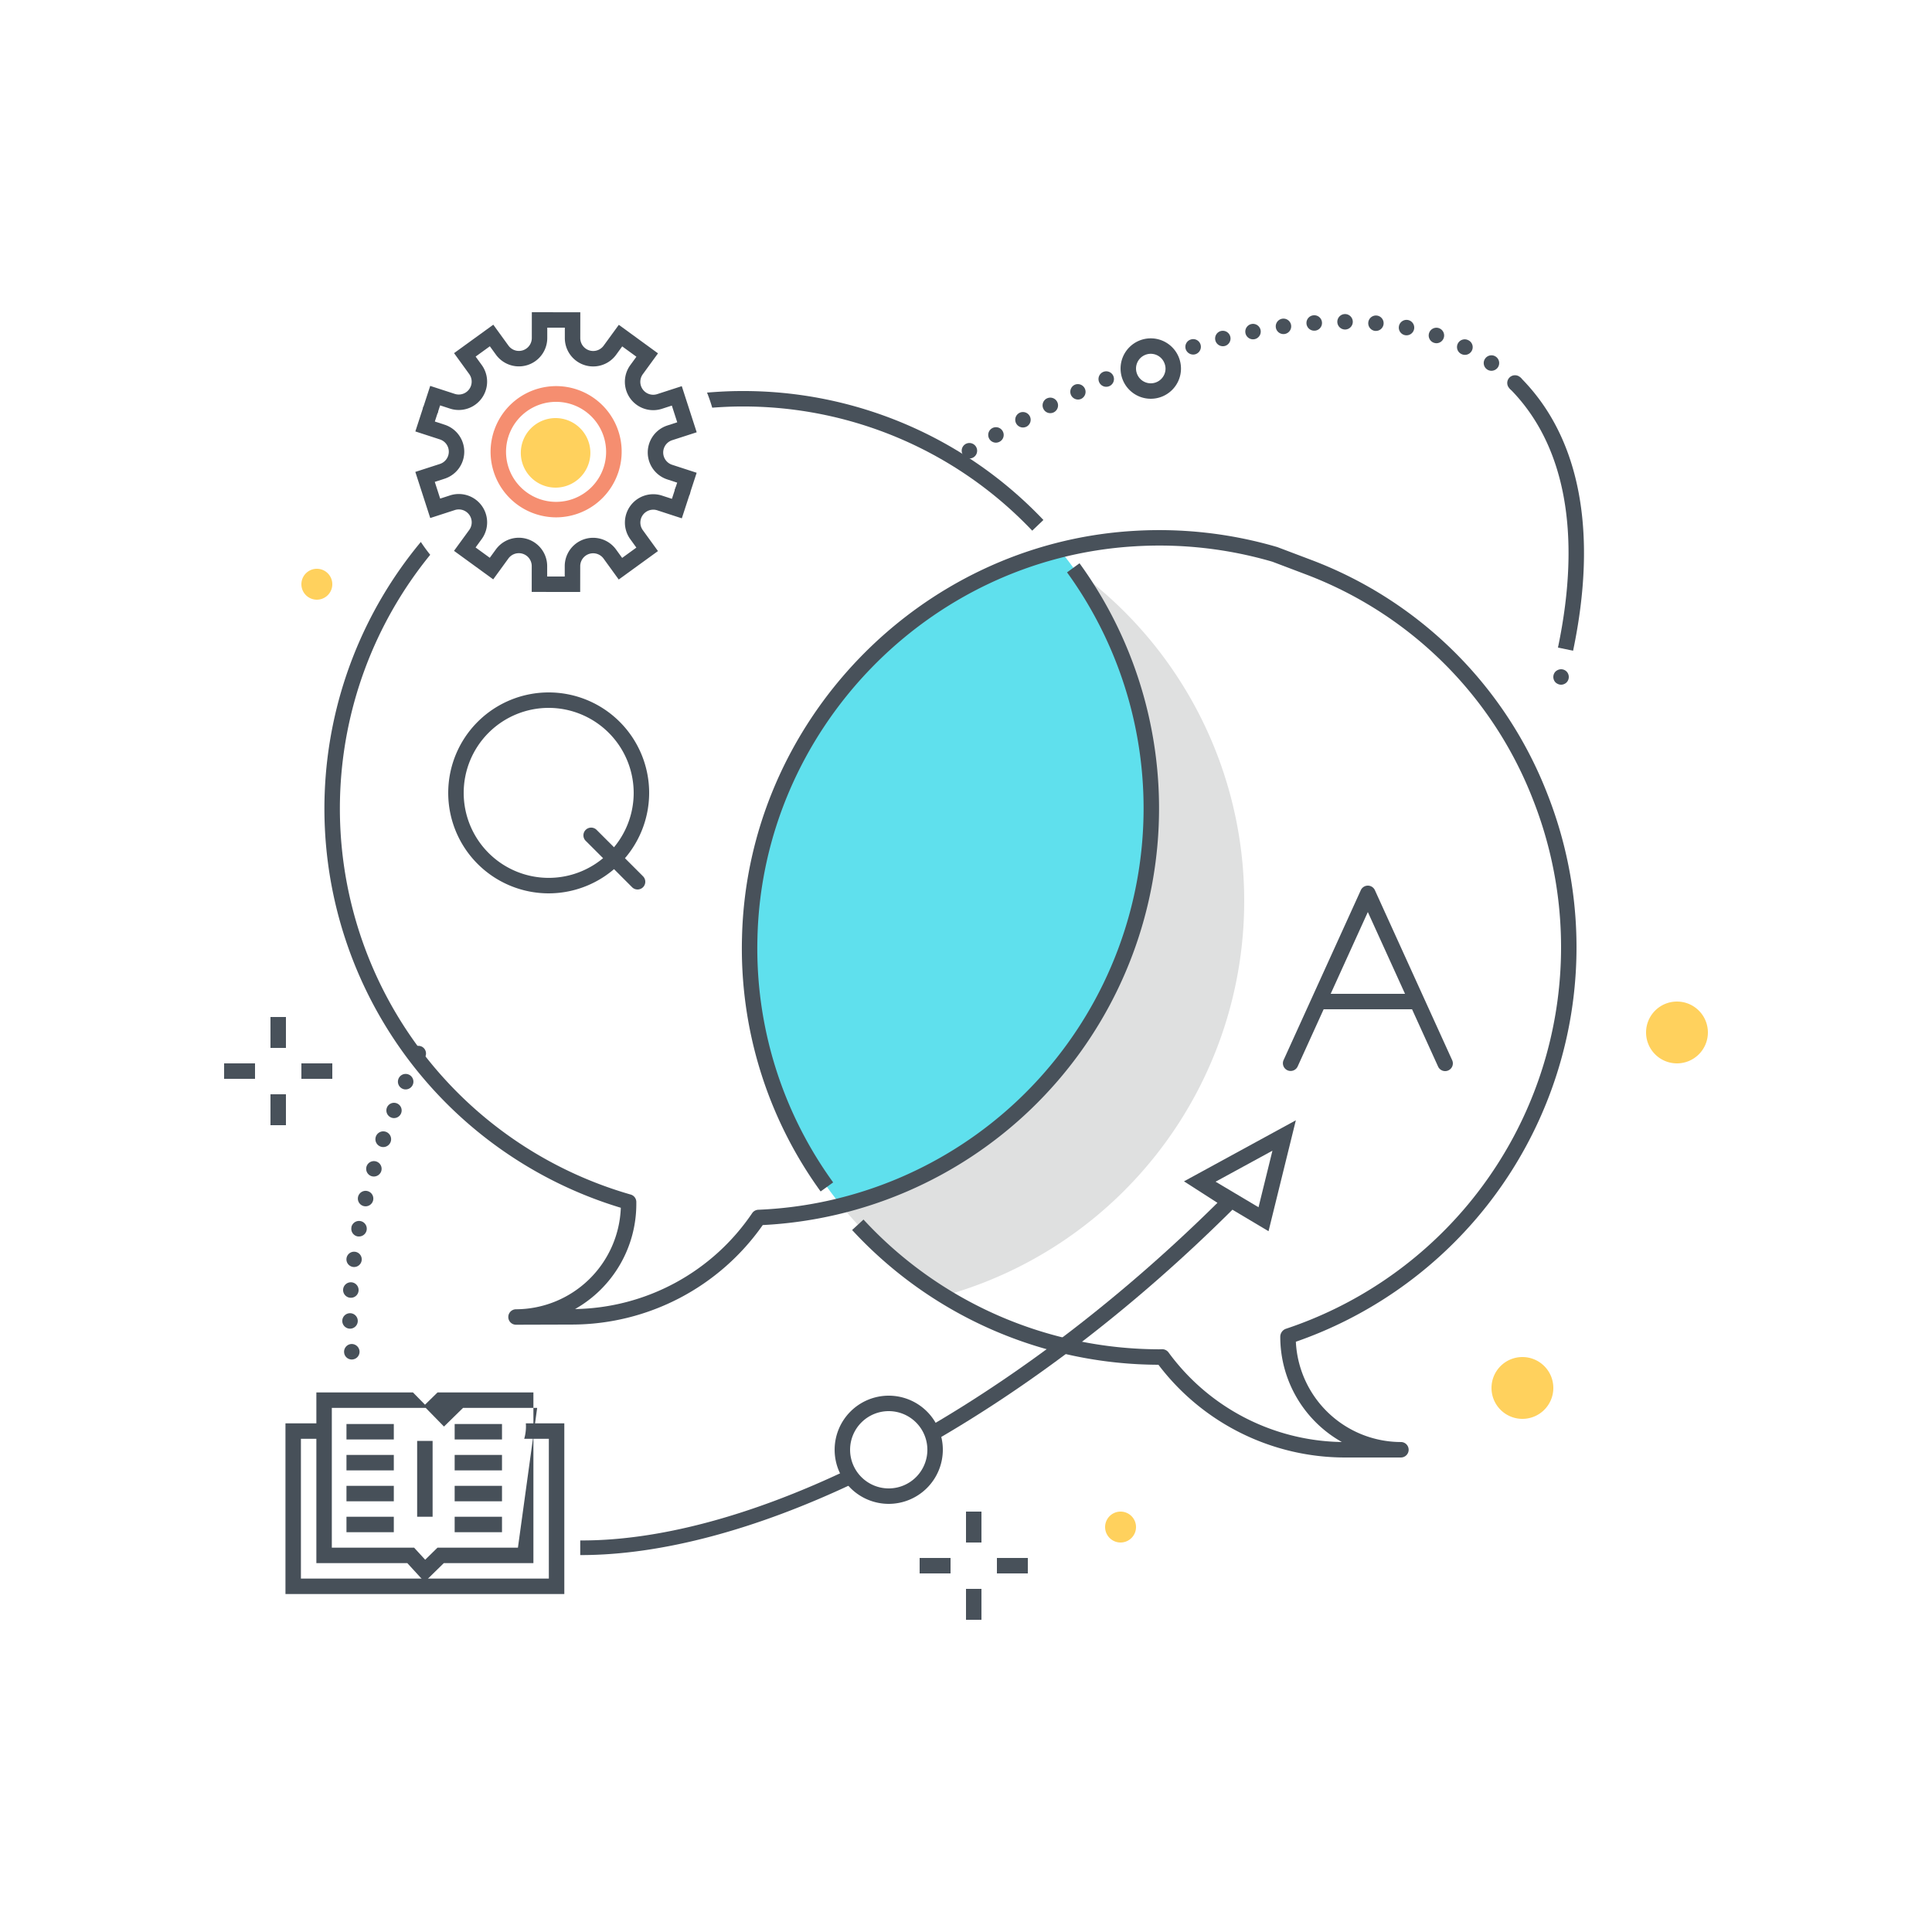 <svg xmlns="http://www.w3.org/2000/svg" width="466" height="465.998"><defs><clipPath id="a"><path style="fill:none" d="M0 0h466v465.998H0z"/></clipPath><style>.e{fill:#48515a}.f{fill:#475059}.g{fill:#f58e70}.h{fill:#ffd15d}</style></defs><g style="clip-path:url(#a)"><path d="M492.928 835.916a98.37 98.37 0 0 0-22.128-62.291 98.783 98.783 0 0 0-52.692 158.11 98.793 98.793 0 0 0 74.819-95.819" transform="translate(-215.192 -640.943)" style="fill:#5fe0ed"/><path d="M505.04 856.182a98.634 98.634 0 0 0-41.034-80.124 98.769 98.769 0 0 1-56.134 153.6A99.278 99.278 0 0 0 432.59 951.4a98.815 98.815 0 0 0 72.45-95.213" transform="translate(-204.935 -638.84)" style="fill:#dfe0e0"/><path class="e" d="M171.785 98.334c2.255-.164 4.524-.281 6.818-.289a96.072 96.072 0 0 1 70.368 29.951l2.7-2.576a99.758 99.758 0 0 0-73.074-31.1c-2.716.007-5.4.155-8.058.377q.713 1.778 1.251 3.639m88.595 37.526-3.014 2.192a96.919 96.919 0 0 1-74.48 153.741 1.869 1.869 0 0 0-1.467.818 52.6 52.6 0 0 1-42.719 23.132 29.129 29.129 0 0 0 14.776-25.419v-.412a1.864 1.864 0 0 0-1.351-1.786 96.86 96.86 0 0 1-48.36-154.312 38.363 38.363 0 0 1-2.263-3.1 100.575 100.575 0 0 0 48.233 160.6 25.405 25.405 0 0 1-25.28 24.482 1.864 1.864 0 0 0 .011 3.728l13.62-.041a56.294 56.294 0 0 0 45.884-24 100.648 100.648 0 0 0 76.411-159.618"/><path class="e" d="M337.903 351.55h-13.619a56.521 56.521 0 0 1-44.868-22.368 100.948 100.948 0 0 1-73.883-32.5l2.744-2.526a97.2 97.2 0 0 0 71.324 31.295l.723-.019a1.911 1.911 0 0 1 1.521.764 52.777 52.777 0 0 0 41.811 21.619 29.121 29.121 0 0 1-14.854-25.369 2.051 2.051 0 0 1 1.277-1.914A97 97 0 0 0 369.8 192.969a94.659 94.659 0 0 0-54.72-54.384l-8.181-3.1a97.253 97.253 0 0 0-33.28-3.709c-49.8 2.986-89.74 44.453-90.92 94.4a96.159 96.159 0 0 0 18.26 59.022l-3.022 2.181a99.818 99.818 0 0 1-18.964-61.29c1.225-51.87 42.7-94.93 94.425-98.034a101.079 101.079 0 0 1 34.689 3.9l8.315 3.145a98.388 98.388 0 0 1 56.872 56.515 100.735 100.735 0 0 1-60.712 132.013 25.425 25.425 0 0 0 25.341 24.191 1.864 1.864 0 0 1 0 3.728M132.344 215.478a24.232 24.232 0 1 1 24.232-24.232 24.26 24.26 0 0 1-24.232 24.232m0-44.736a20.5 20.5 0 1 0 20.5 20.5 20.529 20.529 0 0 0-20.5-20.5"/><path class="e" d="M153.78 214.545a1.859 1.859 0 0 1-1.318-.546l-11.184-11.184a1.864 1.864 0 1 1 2.636-2.636l11.184 11.184a1.864 1.864 0 0 1-1.318 3.182m194.79 43.805a1.863 1.863 0 0 1-1.7-1.092l-16.946-37.275-16.94 37.275a1.864 1.864 0 0 1-3.393-1.543l18.64-41.008a1.863 1.863 0 0 1 3.392 0l18.64 41.008a1.861 1.861 0 0 1-.924 2.468 1.806 1.806 0 0 1-.77.168"/><path class="e" d="M341.112 243.438h-22.368a1.864 1.864 0 0 1 0-3.728h22.368a1.864 1.864 0 0 1 0 3.728m38.319-86.48-3.648-.766c5.76-27.486 1.722-49.1-11.68-62.5l2.636-2.638c14.336 14.334 18.722 37.122 12.692 65.9"/><path class="f" d="m166.265 119.452-3.543-1.156.613-1.881-2.377-.777a6.839 6.839 0 0 1 .013-13.009l2.378-.772-1.3-4.03-2.378.772a6.841 6.841 0 0 1-7.639-10.535l1.471-2.02-3.424-2.494-1.471 2.023a6.841 6.841 0 0 1-12.371-4.034v-2.5H132v2.5a6.841 6.841 0 0 1-12.379 4.009l-1.467-2.024-3.43 2.485 1.467 2.024a6.842 6.842 0 0 1-7.659 10.52l-2.377-.775-.613 1.881-3.543-1.154 1.769-5.426 5.92 1.927a3.112 3.112 0 0 0 3.486-4.785l-3.655-5.042 9.465-6.861 3.655 5.042a3.113 3.113 0 0 0 5.633-1.825l.006-6.228 11.693.011-.007 6.228a3.114 3.114 0 0 0 5.629 1.836l3.667-5.036 9.45 6.882-3.665 5.033a3.114 3.114 0 0 0 3.476 4.8l5.924-1.92 3.6 11.124-5.926 1.916a3.115 3.115 0 0 0-.006 5.924l5.922 1.927z"/><path class="g" d="m149.109 114.002-3.543-1.157a12.072 12.072 0 1 0-22.955-7.48l-3.543-1.156a15.8 15.8 0 1 1 30.042 9.793"/><path class="g" d="M134.145 124.786a15.9 15.9 0 0 1-4.915-.787 15.8 15.8 0 0 1-10.122-19.92l3.543 1.156a12.071 12.071 0 1 0 22.953 7.484l3.545 1.156a15.826 15.826 0 0 1-15.004 10.911"/><path class="f" d="m139.94 142.784-11.691-.011.006-6.229a3.113 3.113 0 0 0-5.629-1.836l-3.665 5.035-9.454-6.88 3.67-5.035a3.115 3.115 0 0 0-3.476-4.8l-5.926 1.922-3.6-11.126 5.926-1.916a3.113 3.113 0 0 0 .006-5.92l-5.925-1.925 1.987-6.1 3.547 1.156-.833 2.554 2.375.774a6.841 6.841 0 0 1-.011 13.013l-2.378.77 1.3 4.03 2.38-.77a6.839 6.839 0 0 1 7.635 10.535l-1.473 2.021 3.426 2.492 1.471-2.02a6.841 6.841 0 0 1 12.371 4.034v2.5h4.235v-2.5a6.842 6.842 0 0 1 12.381-4.009l1.467 2.026 3.43-2.487-1.46-2.019a6.84 6.84 0 0 1 7.659-10.519l2.377.775.919-2.824 3.547 1.154-2.078 6.371-5.92-1.931a3.112 3.112 0 0 0-3.486 4.785l3.655 5.044-9.467 6.863-3.653-5.044a3.114 3.114 0 0 0-5.635 1.823z"/><path class="h" d="M141.46 109.231a7.456 7.456 0 1 1-7.456-7.456 7.456 7.456 0 0 1 7.456 7.456"/><path class="h" d="M134.009 117.618a8.388 8.388 0 1 1 8.388-8.388 8.4 8.4 0 0 1-8.388 8.388m0-14.912a6.524 6.524 0 1 0 6.524 6.524 6.529 6.529 0 0 0-6.524-6.524m-53.857 38.212a3.728 3.728 0 1 1-3.728-3.728 3.727 3.727 0 0 1 3.728 3.728m279.6 193.857a7.456 7.456 0 1 1 7.456 7.456 7.456 7.456 0 0 1-7.456-7.456m-93.2 33.551a3.728 3.728 0 1 1 3.728 3.728 3.728 3.728 0 0 1-3.728-3.728"/><path class="e" d="M65.24 245.302h3.728v7.456H65.24zm0 18.64h3.728v7.456H65.24zm7.456-7.456h7.456v3.728h-7.456zm-18.64 0h7.456v3.728h-7.456zM233 364.598h3.728v7.456H233zm0 18.64h3.728v7.456H233zm7.456-7.456h7.456v3.728h-7.456zm-18.64 0h7.456v3.728h-7.456z"/><path class="h" d="M397.032 249.031a7.456 7.456 0 1 1 7.456 7.456 7.456 7.456 0 0 1-7.456-7.456"/><path class="e" d="M376.528 165.15a1.824 1.824 0 0 1-.708-.149 2.115 2.115 0 0 1-.615-.391 1.89 1.89 0 0 1 0-2.647 2.15 2.15 0 0 1 .615-.392 1.862 1.862 0 0 1 2.032.392 1.89 1.89 0 0 1 0 2.647 1.917 1.917 0 0 1-1.323.541M83.004 326.236a1.866 1.866 0 0 1 1.659-2.052 1.893 1.893 0 0 1 2.049 1.679 1.859 1.859 0 0 1-1.657 2.034.968.968 0 0 1-.207.015 1.843 1.843 0 0 1-1.844-1.676m-.447-7.605a1.869 1.869 0 0 1 1.845-1.883 1.864 1.864 0 0 1 .056 3.728h-.019a1.879 1.879 0 0 1-1.883-1.845m1.957-5.611a1.868 1.868 0 1 1 1.976-1.734 1.845 1.845 0 0 1-1.864 1.734zm.615-7.437a1.845 1.845 0 1 1 .261.021 1.121 1.121 0 0 1-.261-.021m1.117-7.361a1.862 1.862 0 0 1-1.473-2.2h-.017a1.871 1.871 0 1 1 3.67.729 1.871 1.871 0 0 1-1.827 1.489 2.408 2.408 0 0 1-.354-.017m1.512-7.309a1.865 1.865 0 1 1 .913-3.616 1.865 1.865 0 0 1-.913 3.616m1.883-7.212a1.861 1.861 0 1 1 2.33-1.251 1.879 1.879 0 0 1-1.789 1.325 1.939 1.939 0 0 1-.541-.075m2.218-7.122a1.894 1.894 0 1 1 .6.093 1.767 1.767 0 0 1-.6-.093m2.5-7.027a1.842 1.842 0 1 1 .669.13 1.683 1.683 0 0 1-.669-.13m2.759-6.934a1.868 1.868 0 1 1 .727.149 1.663 1.663 0 0 1-.727-.149m2.982-6.822a1.865 1.865 0 0 1 1.584-3.376 1.859 1.859 0 0 1-.8 3.543 1.967 1.967 0 0 1-.783-.168"/><path class="f" d="M126.834 343.316a10.658 10.658 0 0 1-.393 3.728h5.941v33.709h-59.8v-33.709h6.174a10.745 10.745 0 0 1-.39-3.728h-9.512v41.165h67.26v-41.165z"/><path class="f" d="m102.409 381.569-4.164-4.544H76.307V335.86h23.306l2.9 2.956 3.016-2.956h23.13v41.165h-21.611zm-22.374-8.272h19.848l2.671 2.913 2.971-2.913h19.4l4.639-33.709h-17.88l-4.595 4.5-4.4-4.5H80.035z"/><path class="f" d="M83.569 343.473h11.417v3.728H83.569zm0 7.456h11.417v3.728H83.569zm0 7.456h11.417v3.728H83.569zm26.096-14.912h11.417v3.728h-11.417zm0 7.456h11.417v3.728h-11.417zm0 7.456h11.417v3.728h-11.417zm-9.048-10.835h3.728v18.29h-3.728zm-17.048 18.291h11.417v3.728H83.569zm26.096 0h11.417v3.728h-11.417z"/><path class="e" d="M266.086 89.714a1.866 1.866 0 0 0 .727 3.579 2.046 2.046 0 0 0 .746-.149 1.866 1.866 0 0 0-1.473-3.43m35.768-11.558a1.865 1.865 0 0 0 .375 3.691 2.749 2.749 0 0 0 .371-.037 1.864 1.864 0 1 0-.746-3.653m-42.629 14.65a1.872 1.872 0 0 0 .8 3.562 1.794 1.794 0 0 0 .8-.188 1.868 1.868 0 0 0-1.6-3.374m35.287-12.97h-.019a1.865 1.865 0 0 0 .466 3.672 2 2 0 0 0 .466-.056 1.865 1.865 0 0 0-.913-3.616m-7.27 2.047a1.847 1.847 0 0 0-1.249 2.311 1.887 1.887 0 0 0 1.789 1.323 1.718 1.718 0 0 0 .541-.074 1.872 1.872 0 0 0 1.249-2.33 1.846 1.846 0 0 0-2.33-1.23m-47.941 21.402a1.866 1.866 0 0 0 .932 3.486 1.908 1.908 0 0 0 .932-.263 1.839 1.839 0 0 0 .671-2.533 1.858 1.858 0 0 0-2.535-.69m13.178-7.175a1.877 1.877 0 0 0-.8 2.518 1.833 1.833 0 0 0 1.661 1.023 1.912 1.912 0 0 0 .837-.2 1.871 1.871 0 1 0-1.694-3.337m-19.632 11.008a1.873 1.873 0 0 0 .969 3.467 1.938 1.938 0 0 0 .988-.28 1.87 1.87 0 0 0-1.957-3.187m12.992-7.512a1.866 1.866 0 0 0 .895 3.5 2.006 2.006 0 0 0 .895-.222 1.869 1.869 0 0 0-1.789-3.282m70.996-23.556a1.857 1.857 0 0 0 .151 3.709h.129a1.86 1.86 0 1 0-.28-3.709m41.384 10.438a1.853 1.853 0 0 0 .429 2.591 1.829 1.829 0 0 0 1.083.354 1.916 1.916 0 0 0 1.527-.783 1.877 1.877 0 0 0-.447-2.608 1.854 1.854 0 0 0-2.591.445m-26.172-10.381a1.863 1.863 0 1 0-.337 3.711h.17a1.86 1.86 0 0 0 .168-3.711m15.003 3.037a1.865 1.865 0 1 0-1.172 3.542 2.082 2.082 0 0 0 .58.1 1.868 1.868 0 0 0 .593-3.637m19.684 11.907a1.879 1.879 0 0 0-2.647 0 1.853 1.853 0 0 0 0 2.628 1.882 1.882 0 0 0 1.323.559 1.909 1.909 0 0 0 1.323-.541 1.879 1.879 0 0 0 0-2.647m-12.563-8.984a1.863 1.863 0 1 0-1.659 3.334 1.9 1.9 0 0 0 .839.186 1.857 1.857 0 0 0 .82-3.523m-29.749-6.316a1.864 1.864 0 1 0 1.864 1.864 1.869 1.869 0 0 0-1.864-1.864m15.192 1.438a1.863 1.863 0 1 0-.729 3.654 2.568 2.568 0 0 0 .356.035 1.863 1.863 0 0 0 .373-3.689m-30.31-.32a1.864 1.864 0 0 0 .265 3.709 1.155 1.155 0 0 0 .259-.018 1.864 1.864 0 0 0-.524-3.691m-31.743 4.739a7.286 7.286 0 1 0 7.286 7.286 7.294 7.294 0 0 0-7.286-7.286m-3.253 8.716a3.551 3.551 0 0 1 4.593-4.723 3.56 3.56 0 0 1 2.03 2.205 3.5 3.5 0 0 1 .188 1.089 3.555 3.555 0 0 1-6.811 1.43m-70.002 264.251c-23.457 11.145-45.638 17.069-64.358 16.979v3.53h.14c19.41 0 42.261-6.114 66.306-17.55a11.171 11.171 0 0 1-2.088-2.962m81.265-69.636 8.071 5.184c-22.508 22.245-46.363 40.471-69.59 54.008a11.185 11.185 0 0 1 1.282 3.45c24.074-13.894 48.751-32.732 71.924-55.8l8.707 5.184 6.586-26.748zm17.978 6.25-10.356-6.162 13.713-7.478z"/><path class="e" d="M214.36 362.734a13.048 13.048 0 1 1 13.052-13.048 13.064 13.064 0 0 1-13.048 13.048m0-22.368a9.32 9.32 0 1 0 9.32 9.32 9.331 9.331 0 0 0-9.32-9.32"/></g></svg>
